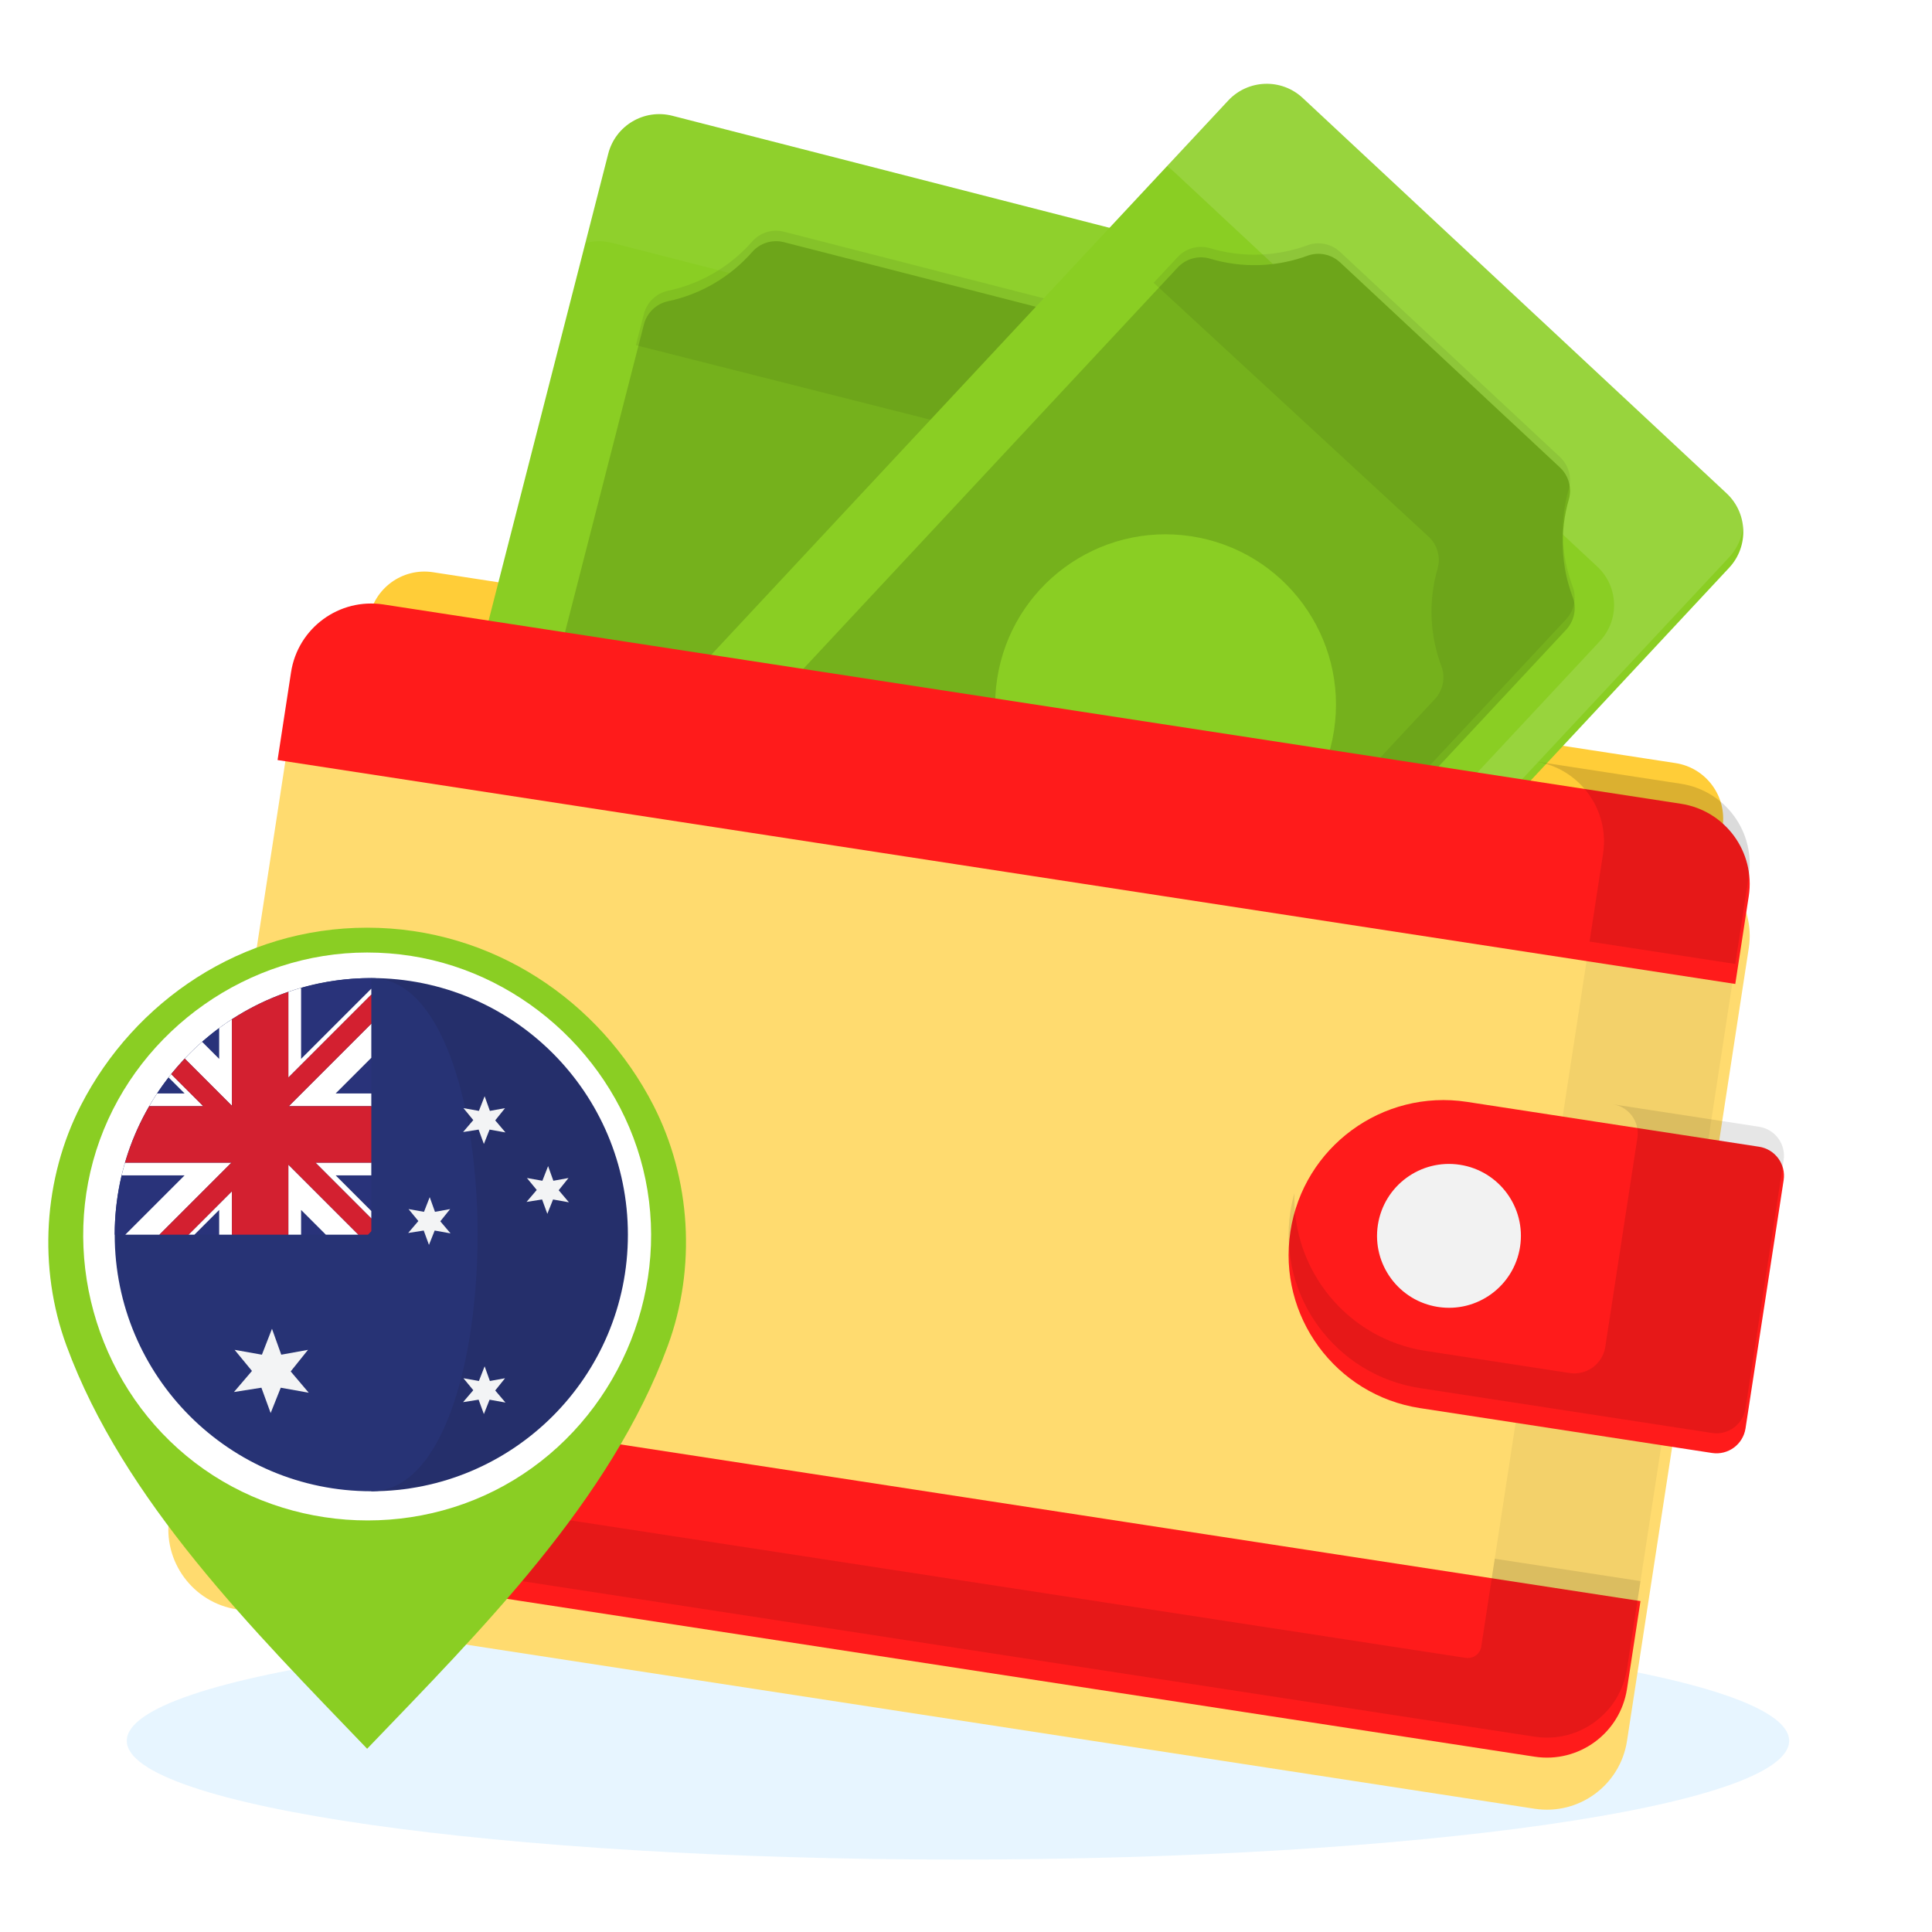 <?xml version="1.0" encoding="UTF-8"?> <svg xmlns="http://www.w3.org/2000/svg" width="320" height="320" viewBox="0 0 320 320" fill="none"><g clip-path="url(#clip0_2106_2411)"><path d="M158.669 308C234.702 308 296.339 299.195 296.339 288.333C296.339 277.471 234.702 268.666 158.669 268.666C82.637 268.666 21 277.471 21 288.333C21 299.195 82.637 308 158.669 308Z" fill="#C4E7FF" fill-opacity="0.4"></path><g filter="url(#filter0_ii_2106_2411)"><path d="M277.518 114.458L71.714 82.844C66.633 82.064 61.882 85.55 61.102 90.631L58.082 110.287C57.653 113.078 59.569 115.689 62.361 116.118L276.453 149.005C279.245 149.434 281.856 147.518 282.285 144.726L285.304 125.07C286.084 119.99 282.599 115.238 277.518 114.458Z" fill="#FFCD38"></path></g><g filter="url(#filter1_ii_2106_2411)"><path d="M210.649 51.892L163.029 237.705C161.833 242.372 157.08 245.186 152.412 243.99L59.411 220.156C54.743 218.96 51.929 214.206 53.126 209.538L100.745 23.726C101.941 19.059 106.695 16.245 111.363 17.441L204.364 41.275C209.031 42.471 211.845 47.224 210.649 51.892Z" fill="#8ACE23"></path></g><path d="M204.364 41.275L111.363 17.44C106.695 16.244 101.941 19.058 100.745 23.726L96.473 40.397C98 39.895 99.681 39.8 101.354 40.229L194.355 64.063C199.022 65.26 201.836 70.013 200.64 74.681L157.293 243.823C160.027 242.924 162.262 240.7 163.029 237.705L210.648 51.893C211.845 47.225 209.031 42.471 204.364 41.275Z" fill="white" fill-opacity="0.04"></path><g filter="url(#filter2_ii_2106_2411)"><path d="M106.645 52.017L71.905 187.572C71.408 189.513 72.04 191.575 73.56 192.881C77.746 196.478 80.666 201.359 81.855 206.746C82.283 208.683 83.781 210.203 85.701 210.695L133.913 223.05C135.833 223.543 137.878 222.93 139.183 221.438C142.817 217.288 147.724 214.412 153.125 213.272C155.085 212.858 156.632 211.354 157.129 209.414L191.868 73.859C192.365 71.918 191.733 69.856 190.214 68.55C186.027 64.953 183.107 60.071 181.918 54.684C181.491 52.749 179.993 51.228 178.072 50.736L129.861 38.381C127.941 37.888 125.896 38.501 124.59 39.993C120.957 44.143 116.049 47.019 110.648 48.159C108.689 48.573 107.142 50.077 106.645 52.017Z" fill="#75B11C"></path></g><path d="M190.214 68.55C186.028 64.953 183.108 60.072 181.919 54.685C181.491 52.748 179.993 51.228 178.073 50.736L129.862 38.381C127.941 37.888 125.896 38.501 124.59 39.993C120.957 44.143 116.049 47.019 110.648 48.159C108.688 48.573 107.142 50.077 106.645 52.017L105.322 57.178L167.821 72.991C169.741 73.484 171.24 75.004 171.667 76.94C172.856 82.326 175.776 87.208 179.962 90.806C181.482 92.111 182.114 94.174 181.617 96.114L151.487 213.68C152.028 213.528 152.574 213.389 153.125 213.272C155.085 212.858 156.632 211.354 157.129 209.414L191.868 73.859C192.366 71.918 191.733 69.856 190.214 68.55Z" fill="black" fill-opacity="0.07"></path><g filter="url(#filter3_ii_2106_2411)"><path d="M286.401 92.302L155.566 232.574C152.28 236.097 146.759 236.29 143.235 233.003L73.028 167.519C69.504 164.232 69.312 158.711 72.598 155.188L203.433 14.916C206.72 11.393 212.241 11.2 215.764 14.487L285.972 79.971C289.495 83.257 289.687 88.778 286.401 92.302Z" fill="#8ACE23"></path></g><path d="M285.972 79.971L215.764 14.487C212.241 11.2 206.72 11.392 203.433 14.916L192.242 26.915C192.996 27.284 193.711 27.768 194.357 28.37L264.565 93.855C268.088 97.141 268.281 102.662 264.994 106.186L145.351 234.459C148.71 236.105 152.883 235.452 155.566 232.574L286.401 92.302C289.687 88.778 289.495 83.257 285.972 79.971Z" fill="white" fill-opacity="0.12"></path><g filter="url(#filter4_ii_2106_2411)"><path d="M195.055 42.575L99.608 144.907C98.242 146.372 97.809 148.485 98.516 150.359C100.467 155.522 100.691 161.206 99.153 166.504C98.601 168.408 99.187 170.46 100.637 171.812L137.032 205.759C138.482 207.111 140.57 207.554 142.431 206.87C147.61 204.968 153.294 204.796 158.582 206.382C160.5 206.958 162.578 206.379 163.945 204.914L259.392 102.583C260.758 101.118 261.191 99.005 260.483 97.131C258.532 91.967 258.308 86.284 259.846 80.986C260.398 79.082 259.812 77.03 258.363 75.678L221.967 41.731C220.517 40.378 218.429 39.936 216.568 40.62C211.39 42.522 205.705 42.694 200.418 41.108C198.5 40.531 196.421 41.11 195.055 42.575Z" fill="#75B11C"></path></g><path d="M260.483 97.131C258.532 91.967 258.309 86.284 259.846 80.986C260.398 79.082 259.812 77.03 258.362 75.677L221.967 41.731C220.517 40.379 218.429 39.936 216.568 40.62C211.39 42.522 205.705 42.694 200.418 41.107C198.499 40.531 196.421 41.11 195.054 42.575L191.077 46.839L236.62 88.889C238.07 90.242 238.657 92.294 238.104 94.198C236.567 99.495 236.79 105.179 238.741 110.342C239.448 112.216 239.016 114.33 237.649 115.794L154.015 205.463C155.556 205.63 157.085 205.933 158.582 206.383C160.5 206.959 162.578 206.38 163.945 204.915L259.392 102.583C260.758 101.118 261.191 99.005 260.483 97.131Z" fill="black" fill-opacity="0.07"></path><g filter="url(#filter5_ii_2106_2411)"><path d="M188.77 142.885C204.177 145.252 218.585 134.681 220.952 119.274C223.318 103.867 212.747 89.459 197.341 87.093C181.934 84.726 167.526 95.297 165.159 110.704C162.793 126.11 173.364 140.519 188.77 142.885Z" fill="#8ACE23"></path></g><g filter="url(#filter6_ii_2106_2411)"><path d="M254.176 287.651L39.267 254.639C31.94 253.514 26.912 246.661 28.038 239.334L48.206 108.037C49.332 100.709 56.184 95.682 63.512 96.807L278.42 129.819C285.748 130.945 290.776 137.797 289.65 145.125L269.482 276.421C268.356 283.749 261.504 288.777 254.176 287.651Z" fill="#FFDB6F"></path></g><path d="M278.421 129.819L254.284 126.111C261.611 127.237 266.639 134.09 265.514 141.417L245.345 272.714C244.22 280.041 237.367 285.069 230.04 283.943L254.177 287.651C261.504 288.777 268.356 283.749 269.482 276.422L289.65 145.125C290.776 137.797 285.748 130.945 278.421 129.819Z" fill="black" fill-opacity="0.05"></path><g filter="url(#filter7_ii_2106_2411)"><path d="M291.359 186.625L242.989 179.195C228.982 177.043 215.884 186.654 213.732 200.66C211.581 214.667 221.191 227.765 235.198 229.917L283.568 237.347C286.222 237.755 288.705 235.933 289.113 233.278L295.427 192.17C295.835 189.516 294.014 187.033 291.359 186.625Z" fill="#FF1B1B"></path></g><path d="M291.358 186.625L267.136 182.904C269.791 183.312 271.612 185.795 271.204 188.449L265.886 223.075C265.451 225.906 262.803 227.849 259.972 227.414L236.143 223.754C223.18 221.763 213.991 210.394 214.398 197.608C214.12 198.6 213.892 199.616 213.731 200.66C211.58 214.666 221.19 227.765 235.197 229.916L259.344 233.626L283.567 237.346C286.221 237.754 288.704 235.933 289.112 233.278L290.058 227.115L295.426 192.17C295.835 189.516 294.013 187.033 291.358 186.625Z" fill="black" fill-opacity="0.1"></path><g filter="url(#filter8_ii_2106_2411)"><path d="M278.42 129.819L63.512 96.807C56.184 95.682 49.332 100.709 48.206 108.037L45.973 122.576L287.417 159.664L289.65 145.125C290.775 137.797 285.748 130.945 278.42 129.819Z" fill="#FF1B1B"></path></g><path d="M288.524 137.358C288.155 136.579 287.713 135.839 287.205 135.146C287.199 135.138 287.193 135.131 287.187 135.122C286.683 134.439 286.116 133.803 285.49 133.224C285.332 133.078 285.17 132.935 285.005 132.796C284.759 132.59 284.503 132.395 284.241 132.206C284.072 132.083 283.9 131.965 283.724 131.85C282.169 130.832 280.378 130.119 278.42 129.818L254.285 126.111C261.612 127.237 266.639 134.089 265.513 141.416L263.28 155.955L287.417 159.663L289.65 145.124C290.002 142.834 289.752 140.591 289.02 138.554C288.874 138.147 288.708 137.748 288.524 137.358Z" fill="black" fill-opacity="0.1"></path><g filter="url(#filter9_ii_2106_2411)"><path d="M39.268 254.639L254.176 287.651C261.504 288.777 268.356 283.749 269.482 276.422L271.715 261.882L30.271 224.794L28.038 239.334C26.913 246.661 31.94 253.514 39.268 254.639Z" fill="#FF1B1B"></path></g><path d="M247.579 258.174L245.345 272.714C245.344 272.722 245.343 272.729 245.342 272.736C245.151 273.961 243.975 274.782 242.75 274.594L40.964 243.598C33.636 242.472 28.609 235.619 29.734 228.292L28.038 239.333C26.913 246.661 31.94 253.514 39.268 254.639L230.04 283.944L254.177 287.651C254.439 287.691 254.7 287.721 254.96 287.746C255.042 287.754 255.123 287.759 255.204 287.765C255.386 287.779 255.567 287.79 255.749 287.796C255.838 287.799 255.928 287.801 256.018 287.803C256.199 287.806 256.379 287.805 256.558 287.801C256.638 287.799 256.717 287.798 256.797 287.795C257.051 287.784 257.304 287.768 257.555 287.743L257.556 287.743C257.667 287.732 257.775 287.716 257.885 287.702C258.433 287.633 258.973 287.536 259.501 287.402C259.713 287.349 259.922 287.29 260.13 287.227C260.338 287.163 260.543 287.095 260.747 287.022L260.747 287.021C261.154 286.875 261.553 286.709 261.942 286.526L261.943 286.525L261.943 286.525C262.275 286.368 262.598 286.195 262.914 286.012C262.929 286.004 262.945 285.995 262.959 285.987C263.28 285.8 263.592 285.599 263.897 285.386C264.255 285.136 264.601 284.869 264.934 284.585L264.934 284.584C265.453 284.14 265.941 283.657 266.389 283.137C266.401 283.123 266.414 283.109 266.426 283.095C266.591 282.902 266.753 282.705 266.907 282.502C266.907 282.502 266.908 282.501 266.909 282.5L266.909 282.499C267.32 281.958 267.691 281.382 268.019 280.777C268.056 280.708 268.091 280.637 268.127 280.568C268.208 280.413 268.286 280.256 268.361 280.097C268.398 280.016 268.436 279.935 268.472 279.854C268.544 279.694 268.612 279.531 268.677 279.367C268.707 279.292 268.738 279.218 268.766 279.142C268.856 278.906 268.941 278.666 269.017 278.423C269.017 278.421 269.018 278.42 269.018 278.419L269.018 278.417C269.108 278.132 269.185 277.841 269.255 277.547C269.273 277.473 269.29 277.399 269.308 277.324C269.374 277.027 269.434 276.727 269.481 276.421L271.177 265.38L271.715 261.882L247.579 258.174Z" fill="black" fill-opacity="0.1"></path><path d="M238.187 216.473C244.691 217.472 250.773 213.009 251.771 206.506C252.77 200.002 248.308 193.921 241.805 192.922C235.301 191.923 229.219 196.385 228.22 202.888C227.221 209.392 231.684 215.474 238.187 216.473Z" fill="#F2F2F2"></path><g filter="url(#filter10_ii_2106_2411)"><path d="M60.806 152C81.625 152.001 99.374 164.186 108.209 181.393C114.462 193.57 115.343 208.345 110.618 221.215C101.17 246.945 79.579 268.437 60.816 287.988V288C60.815 287.998 60.812 287.996 60.811 287.994C60.809 287.996 60.807 287.998 60.806 288V287.988C42.043 268.437 20.453 246.945 11.005 221.215C6.279 208.345 7.161 193.57 13.413 181.393C22.247 164.189 39.991 152.005 60.806 152ZM60.811 178.915C46.077 178.919 34.096 190.519 34.096 205.253C34.096 219.808 46.177 232.354 60.811 232.358C75.445 232.355 87.526 219.809 87.526 205.253C87.526 190.518 75.545 178.918 60.811 178.915Z" fill="#8ACE23"></path></g><path d="M60.812 247.299C84.284 247.299 103.312 228.271 103.312 204.799C103.312 181.327 84.284 162.299 60.812 162.299C37.339 162.299 18.311 181.327 18.311 204.799C18.311 228.271 37.339 247.299 60.812 247.299Z" fill="white"></path><g filter="url(#filter11_i_2106_2411)"><path d="M103.312 204.799C103.312 187.949 93.506 173.39 79.29 166.516V243.081C93.506 236.208 103.312 221.648 103.312 204.799Z" fill="#FF1B1B"></path></g><g filter="url(#filter12_i_2106_2411)"><path d="M18.311 204.799C18.311 221.648 28.117 236.207 42.333 243.082V166.516C28.117 173.39 18.311 187.949 18.311 204.799Z" fill="#FF1B1B"></path></g><g filter="url(#filter13_i_2106_2411)"><path d="M68.203 210.343L75.594 206.647L71.899 204.799V201.103L64.508 204.799L68.203 197.408H64.508L60.812 191.864L57.116 197.408H53.421L57.116 204.799L49.725 201.103V204.799L46.029 206.647L53.421 210.343L51.573 214.038H58.964V219.582H62.66V214.038H70.051L68.203 210.343Z" fill="#FF1B1B"></path></g><path d="M60.793 157.766C41.205 157.766 23.221 170.397 16.538 188.793C9.806 207.326 15.703 228.592 30.875 241.139C46.078 253.713 68.16 255.383 85.056 245.163C101.957 234.939 110.882 214.701 106.909 195.339C103.017 176.376 87.246 161.329 68.11 158.333C65.689 157.954 63.24 157.766 60.793 157.766ZM98.688 221.908C90.655 239.708 70.603 249.746 51.545 245.389C36.878 242.037 24.88 230.577 20.791 216.119C16.608 201.335 21.144 185.093 32.324 174.568C44.419 163.182 62.651 160.073 77.831 166.919C95.954 175.091 105.98 195.644 101.113 214.956C100.512 217.34 99.692 219.665 98.688 221.908C99.097 220.993 98.133 223.137 98.688 221.908Z" fill="white"></path><path d="M61.499 162V247C84.972 247 104 227.972 104 204.501C104 181.026 84.972 162 61.499 162Z" fill="#252F6B"></path><path d="M61.499 162C38.028 162 19 181.027 19 204.5C19 227.971 38.028 246.999 61.499 246.999C84.972 246.999 84.972 162 61.499 162Z" fill="#273375"></path><path d="M48.148 227.15L51.013 223.577L46.586 224.379L45.05 220.09L43.38 224.379L38.86 223.577L41.733 227.071L38.75 230.561L43.296 229.847L44.83 234.047L46.5 229.849L51.137 230.678L48.148 227.15Z" fill="#F3F4F5"></path><path d="M82.024 230.306L83.65 228.281L81.14 228.735L80.27 226.305L79.323 228.735L76.762 228.281L78.39 230.26L76.7 232.239L79.276 231.833L80.145 234.212L81.091 231.835L83.719 232.305L82.024 230.306Z" fill="#F3F4F5"></path><path d="M82.024 185.568L83.65 183.543L81.14 183.998L80.27 181.568L79.323 183.998L76.762 183.543L78.39 185.523L76.7 187.501L79.276 187.096L80.145 189.476L81.091 187.097L83.719 187.566L82.024 185.568Z" fill="#F3F4F5"></path><path d="M92.537 197.141L94.161 195.116L91.653 195.571L90.783 193.141L89.837 195.571L87.274 195.116L88.902 197.096L87.212 199.075L89.787 198.669L90.656 201.05L91.603 198.671L94.231 199.14L92.537 197.141Z" fill="#F3F4F5"></path><path d="M72.929 202.286L74.554 200.262L72.045 200.717L71.174 198.287L70.228 200.717L67.667 200.262L69.295 202.241L67.606 204.219L70.181 203.815L71.05 206.193L71.996 203.816L74.624 204.285L72.929 202.286Z" fill="#F3F4F5"></path><path d="M27.924 178.458C27.257 179.317 26.62 180.2 26.019 181.109H30.574L27.924 178.458Z" fill="#29337A"></path><path d="M49.874 204.5H53.968L49.874 200.406V204.5Z" fill="#29337A"></path><path d="M36.303 170.279C35.327 170.998 34.389 171.761 33.48 172.559L36.303 175.381V170.279Z" fill="#29337A"></path><path d="M32.205 204.5H36.3V200.405L32.205 204.5Z" fill="#29337A"></path><path d="M61.501 162C57.468 162 53.572 162.574 49.874 163.624V175.381L61.502 163.753V162H61.501Z" fill="#29337A"></path><path d="M61.502 200.582V194.681H55.602L61.502 200.582Z" fill="#29337A"></path><path d="M20.754 204.5L30.574 194.681H20.154C19.407 197.834 19 201.119 19 204.5H20.754Z" fill="#29337A"></path><path d="M55.596 181.109H61.5V175.206L55.596 181.109Z" fill="#29337A"></path><path d="M61.499 201.821V200.582L55.599 194.681H61.499V192.568H52.246L61.499 201.821Z" fill="white"></path><path d="M30.573 181.109H26.017C25.563 181.798 25.13 182.503 24.715 183.22H33.665L28.353 177.909C28.207 178.091 28.064 178.274 27.922 178.457L30.573 181.109Z" fill="white"></path><path d="M36.301 200.405V204.5H38.413V197.313L31.227 204.5H32.206L36.301 200.405Z" fill="white"></path><path d="M49.872 163.623C49.16 163.825 48.457 164.045 47.761 164.282V178.472L61.5 164.734V163.755L49.872 175.38V163.623Z" fill="white"></path><path d="M36.226 194.681L36.301 194.607L38.339 192.569H20.709C20.506 193.266 20.32 193.97 20.152 194.681H30.573L20.752 204.5H26.407L36.226 194.681Z" fill="white"></path><path d="M61.5 183.221V181.109H55.595L61.5 175.206V169.553L47.831 183.221H61.5Z" fill="white"></path><path d="M36.3 175.382L33.477 172.56C32.476 173.44 31.515 174.366 30.601 175.336L36.3 181.036L36.361 181.098L38.413 183.149V168.824C37.694 169.29 36.988 169.771 36.301 170.279V175.382H36.3Z" fill="white"></path><path d="M49.873 200.406L53.967 204.5H59.361L47.761 192.901V204.5H49.873V200.406Z" fill="white"></path><path d="M54.359 194.681L52.248 192.569H61.501V183.221H47.832L47.762 183.293V183.221H47.832L61.501 169.554V164.734L47.761 178.473V164.283C44.44 165.418 41.306 166.949 38.413 168.825V183.149L38.487 183.221H38.413V183.149L36.362 181.098L36.374 181.11H36.302V181.037L30.602 175.337C29.82 176.165 29.07 177.022 28.356 177.911L33.668 183.221H24.718C23.027 186.137 21.675 189.269 20.711 192.569H38.34L38.413 192.495V192.569H38.34L36.302 194.607V194.682H36.228L26.408 204.5H31.228L38.414 197.313V204.5H47.762V192.901L59.361 204.5H60.956C61.138 204.31 61.323 204.122 61.502 203.926V201.821L54.359 194.681Z" fill="#D32030"></path><path d="M47.763 178.473L61.503 164.734L47.763 178.473Z" fill="#D32030"></path><path d="M36.303 194.681V194.606L36.228 194.681H36.303Z" fill="#D32030"></path><path d="M38.414 192.493L38.34 192.568H38.414V192.493Z" fill="#D32030"></path><path d="M47.763 183.293L47.834 183.221H47.763V183.293Z" fill="#D32030"></path><path d="M36.304 181.109H36.376L36.364 181.098L36.304 181.036V181.109Z" fill="#D32030"></path><path d="M38.487 183.221L38.414 183.148V183.221H38.487Z" fill="#D32030"></path></g><defs><filter id="filter0_ii_2106_2411" x="58.023" y="81.03" width="227.391" height="74.854" filterUnits="userSpaceOnUse" color-interpolation-filters="sRGB"><feFlood flood-opacity="0" result="BackgroundImageFix"></feFlood><feBlend mode="normal" in="SourceGraphic" in2="BackgroundImageFix" result="shape"></feBlend><feColorMatrix in="SourceAlpha" type="matrix" values="0 0 0 0 0 0 0 0 0 0 0 0 0 0 0 0 0 0 127 0" result="hardAlpha"></feColorMatrix><feOffset dy="13.639"></feOffset><feGaussianBlur stdDeviation="3.41"></feGaussianBlur><feComposite in2="hardAlpha" operator="arithmetic" k2="-1" k3="1"></feComposite><feColorMatrix type="matrix" values="0 0 0 0 1 0 0 0 0 1 0 0 0 0 1 0 0 0 0.15 0"></feColorMatrix><feBlend mode="normal" in2="shape" result="effect1_innerShadow_2106_2411"></feBlend><feColorMatrix in="SourceAlpha" type="matrix" values="0 0 0 0 0 0 0 0 0 0 0 0 0 0 0 0 0 0 127 0" result="hardAlpha"></feColorMatrix><feOffset dy="-1.705"></feOffset><feGaussianBlur stdDeviation="2.557"></feGaussianBlur><feComposite in2="hardAlpha" operator="arithmetic" k2="-1" k3="1"></feComposite><feColorMatrix type="matrix" values="0 0 0 0 0.815 0 0 0 0 0.621 0 0 0 0 0.087 0 0 0 0.7 0"></feColorMatrix><feBlend mode="normal" in2="effect1_innerShadow_2106_2411" result="effect2_innerShadow_2106_2411"></feBlend></filter><filter id="filter1_ii_2106_2411" x="52.851" y="15.431" width="158.073" height="232.304" filterUnits="userSpaceOnUse" color-interpolation-filters="sRGB"><feFlood flood-opacity="0" result="BackgroundImageFix"></feFlood><feBlend mode="normal" in="SourceGraphic" in2="BackgroundImageFix" result="shape"></feBlend><feColorMatrix in="SourceAlpha" type="matrix" values="0 0 0 0 0 0 0 0 0 0 0 0 0 0 0 0 0 0 127 0" result="hardAlpha"></feColorMatrix><feOffset dy="3.47"></feOffset><feGaussianBlur stdDeviation="4.337"></feGaussianBlur><feComposite in2="hardAlpha" operator="arithmetic" k2="-1" k3="1"></feComposite><feColorMatrix type="matrix" values="0 0 0 0 1 0 0 0 0 1 0 0 0 0 1 0 0 0 0.23 0"></feColorMatrix><feBlend mode="normal" in2="shape" result="effect1_innerShadow_2106_2411"></feBlend><feColorMatrix in="SourceAlpha" type="matrix" values="0 0 0 0 0 0 0 0 0 0 0 0 0 0 0 0 0 0 127 0" result="hardAlpha"></feColorMatrix><feOffset dy="-1.735"></feOffset><feGaussianBlur stdDeviation="2.602"></feGaussianBlur><feComposite in2="hardAlpha" operator="arithmetic" k2="-1" k3="1"></feComposite><feColorMatrix type="matrix" values="0 0 0 0 0 0 0 0 0 0 0 0 0 0 0 0 0 0 0.15 0"></feColorMatrix><feBlend mode="normal" in2="effect1_innerShadow_2106_2411" result="effect2_innerShadow_2106_2411"></feBlend></filter><filter id="filter2_ii_2106_2411" x="71.738" y="36.479" width="120.297" height="190.209" filterUnits="userSpaceOnUse" color-interpolation-filters="sRGB"><feFlood flood-opacity="0" result="BackgroundImageFix"></feFlood><feBlend mode="normal" in="SourceGraphic" in2="BackgroundImageFix" result="shape"></feBlend><feColorMatrix in="SourceAlpha" type="matrix" values="0 0 0 0 0 0 0 0 0 0 0 0 0 0 0 0 0 0 127 0" result="hardAlpha"></feColorMatrix><feOffset dy="3.47"></feOffset><feGaussianBlur stdDeviation="4.337"></feGaussianBlur><feComposite in2="hardAlpha" operator="arithmetic" k2="-1" k3="1"></feComposite><feColorMatrix type="matrix" values="0 0 0 0 1 0 0 0 0 1 0 0 0 0 1 0 0 0 0.23 0"></feColorMatrix><feBlend mode="normal" in2="shape" result="effect1_innerShadow_2106_2411"></feBlend><feColorMatrix in="SourceAlpha" type="matrix" values="0 0 0 0 0 0 0 0 0 0 0 0 0 0 0 0 0 0 127 0" result="hardAlpha"></feColorMatrix><feOffset dy="-1.735"></feOffset><feGaussianBlur stdDeviation="2.602"></feGaussianBlur><feComposite in2="hardAlpha" operator="arithmetic" k2="-1" k3="1"></feComposite><feColorMatrix type="matrix" values="0 0 0 0 0 0 0 0 0 0 0 0 0 0 0 0 0 0 0.15 0"></feColorMatrix><feBlend mode="normal" in2="effect1_innerShadow_2106_2411" result="effect2_innerShadow_2106_2411"></feBlend></filter><filter id="filter3_ii_2106_2411" x="70.254" y="10.408" width="218.491" height="228.409" filterUnits="userSpaceOnUse" color-interpolation-filters="sRGB"><feFlood flood-opacity="0" result="BackgroundImageFix"></feFlood><feBlend mode="normal" in="SourceGraphic" in2="BackgroundImageFix" result="shape"></feBlend><feColorMatrix in="SourceAlpha" type="matrix" values="0 0 0 0 0 0 0 0 0 0 0 0 0 0 0 0 0 0 127 0" result="hardAlpha"></feColorMatrix><feOffset dy="3.47"></feOffset><feGaussianBlur stdDeviation="4.337"></feGaussianBlur><feComposite in2="hardAlpha" operator="arithmetic" k2="-1" k3="1"></feComposite><feColorMatrix type="matrix" values="0 0 0 0 1 0 0 0 0 1 0 0 0 0 1 0 0 0 0.23 0"></feColorMatrix><feBlend mode="normal" in2="shape" result="effect1_innerShadow_2106_2411"></feBlend><feColorMatrix in="SourceAlpha" type="matrix" values="0 0 0 0 0 0 0 0 0 0 0 0 0 0 0 0 0 0 127 0" result="hardAlpha"></feColorMatrix><feOffset dy="-1.735"></feOffset><feGaussianBlur stdDeviation="2.602"></feGaussianBlur><feComposite in2="hardAlpha" operator="arithmetic" k2="-1" k3="1"></feComposite><feColorMatrix type="matrix" values="0 0 0 0 0 0 0 0 0 0 0 0 0 0 0 0 0 0 0.15 0"></feColorMatrix><feBlend mode="normal" in2="effect1_innerShadow_2106_2411" result="effect2_innerShadow_2106_2411"></feBlend></filter><filter id="filter4_ii_2106_2411" x="98.181" y="38.567" width="162.639" height="172.09" filterUnits="userSpaceOnUse" color-interpolation-filters="sRGB"><feFlood flood-opacity="0" result="BackgroundImageFix"></feFlood><feBlend mode="normal" in="SourceGraphic" in2="BackgroundImageFix" result="shape"></feBlend><feColorMatrix in="SourceAlpha" type="matrix" values="0 0 0 0 0 0 0 0 0 0 0 0 0 0 0 0 0 0 127 0" result="hardAlpha"></feColorMatrix><feOffset dy="3.47"></feOffset><feGaussianBlur stdDeviation="4.337"></feGaussianBlur><feComposite in2="hardAlpha" operator="arithmetic" k2="-1" k3="1"></feComposite><feColorMatrix type="matrix" values="0 0 0 0 1 0 0 0 0 1 0 0 0 0 1 0 0 0 0.23 0"></feColorMatrix><feBlend mode="normal" in2="shape" result="effect1_innerShadow_2106_2411"></feBlend><feColorMatrix in="SourceAlpha" type="matrix" values="0 0 0 0 0 0 0 0 0 0 0 0 0 0 0 0 0 0 127 0" result="hardAlpha"></feColorMatrix><feOffset dy="-1.735"></feOffset><feGaussianBlur stdDeviation="2.602"></feGaussianBlur><feComposite in2="hardAlpha" operator="arithmetic" k2="-1" k3="1"></feComposite><feColorMatrix type="matrix" values="0 0 0 0 0 0 0 0 0 0 0 0 0 0 0 0 0 0 0.15 0"></feColorMatrix><feBlend mode="normal" in2="effect1_innerShadow_2106_2411" result="effect2_innerShadow_2106_2411"></feBlend></filter><filter id="filter5_ii_2106_2411" x="164.828" y="85.027" width="56.455" height="61.659" filterUnits="userSpaceOnUse" color-interpolation-filters="sRGB"><feFlood flood-opacity="0" result="BackgroundImageFix"></feFlood><feBlend mode="normal" in="SourceGraphic" in2="BackgroundImageFix" result="shape"></feBlend><feColorMatrix in="SourceAlpha" type="matrix" values="0 0 0 0 0 0 0 0 0 0 0 0 0 0 0 0 0 0 127 0" result="hardAlpha"></feColorMatrix><feOffset dy="3.47"></feOffset><feGaussianBlur stdDeviation="4.337"></feGaussianBlur><feComposite in2="hardAlpha" operator="arithmetic" k2="-1" k3="1"></feComposite><feColorMatrix type="matrix" values="0 0 0 0 1 0 0 0 0 1 0 0 0 0 1 0 0 0 0.23 0"></feColorMatrix><feBlend mode="normal" in2="shape" result="effect1_innerShadow_2106_2411"></feBlend><feColorMatrix in="SourceAlpha" type="matrix" values="0 0 0 0 0 0 0 0 0 0 0 0 0 0 0 0 0 0 127 0" result="hardAlpha"></feColorMatrix><feOffset dy="-1.735"></feOffset><feGaussianBlur stdDeviation="2.602"></feGaussianBlur><feComposite in2="hardAlpha" operator="arithmetic" k2="-1" k3="1"></feComposite><feColorMatrix type="matrix" values="0 0 0 0 0 0 0 0 0 0 0 0 0 0 0 0 0 0 0.15 0"></feColorMatrix><feBlend mode="normal" in2="effect1_innerShadow_2106_2411" result="effect2_innerShadow_2106_2411"></feBlend></filter><filter id="filter6_ii_2106_2411" x="27.88" y="94.945" width="261.928" height="199.683" filterUnits="userSpaceOnUse" color-interpolation-filters="sRGB"><feFlood flood-opacity="0" result="BackgroundImageFix"></feFlood><feBlend mode="normal" in="SourceGraphic" in2="BackgroundImageFix" result="shape"></feBlend><feColorMatrix in="SourceAlpha" type="matrix" values="0 0 0 0 0 0 0 0 0 0 0 0 0 0 0 0 0 0 127 0" result="hardAlpha"></feColorMatrix><feOffset dy="13.639"></feOffset><feGaussianBlur stdDeviation="3.41"></feGaussianBlur><feComposite in2="hardAlpha" operator="arithmetic" k2="-1" k3="1"></feComposite><feColorMatrix type="matrix" values="0 0 0 0 1 0 0 0 0 1 0 0 0 0 1 0 0 0 0.15 0"></feColorMatrix><feBlend mode="normal" in2="shape" result="effect1_innerShadow_2106_2411"></feBlend><feColorMatrix in="SourceAlpha" type="matrix" values="0 0 0 0 0 0 0 0 0 0 0 0 0 0 0 0 0 0 127 0" result="hardAlpha"></feColorMatrix><feOffset dy="-1.705"></feOffset><feGaussianBlur stdDeviation="2.557"></feGaussianBlur><feComposite in2="hardAlpha" operator="arithmetic" k2="-1" k3="1"></feComposite><feColorMatrix type="matrix" values="0 0 0 0 0.815 0 0 0 0 0.621 0 0 0 0 0.087 0 0 0 0.7 0"></feColorMatrix><feBlend mode="normal" in2="effect1_innerShadow_2106_2411" result="effect2_innerShadow_2106_2411"></feBlend></filter><filter id="filter7_ii_2106_2411" x="213.432" y="177.238" width="82.053" height="65.133" filterUnits="userSpaceOnUse" color-interpolation-filters="sRGB"><feFlood flood-opacity="0" result="BackgroundImageFix"></feFlood><feBlend mode="normal" in="SourceGraphic" in2="BackgroundImageFix" result="shape"></feBlend><feColorMatrix in="SourceAlpha" type="matrix" values="0 0 0 0 0 0 0 0 0 0 0 0 0 0 0 0 0 0 127 0" result="hardAlpha"></feColorMatrix><feOffset dy="4.967"></feOffset><feGaussianBlur stdDeviation="4.139"></feGaussianBlur><feComposite in2="hardAlpha" operator="arithmetic" k2="-1" k3="1"></feComposite><feColorMatrix type="matrix" values="0 0 0 0 1 0 0 0 0 1 0 0 0 0 1 0 0 0 0.39 0"></feColorMatrix><feBlend mode="normal" in2="shape" result="effect1_innerShadow_2106_2411"></feBlend><feColorMatrix in="SourceAlpha" type="matrix" values="0 0 0 0 0 0 0 0 0 0 0 0 0 0 0 0 0 0 127 0" result="hardAlpha"></feColorMatrix><feOffset dy="-1.656"></feOffset><feGaussianBlur stdDeviation="4.967"></feGaussianBlur><feComposite in2="hardAlpha" operator="arithmetic" k2="-1" k3="1"></feComposite><feColorMatrix type="matrix" values="0 0 0 0 0 0 0 0 0 0 0 0 0 0 0 0 0 0 0.25 0"></feColorMatrix><feBlend mode="normal" in2="effect1_innerShadow_2106_2411" result="effect2_innerShadow_2106_2411"></feBlend></filter><filter id="filter8_ii_2106_2411" x="45.973" y="94.994" width="243.835" height="69.637" filterUnits="userSpaceOnUse" color-interpolation-filters="sRGB"><feFlood flood-opacity="0" result="BackgroundImageFix"></feFlood><feBlend mode="normal" in="SourceGraphic" in2="BackgroundImageFix" result="shape"></feBlend><feColorMatrix in="SourceAlpha" type="matrix" values="0 0 0 0 0 0 0 0 0 0 0 0 0 0 0 0 0 0 127 0" result="hardAlpha"></feColorMatrix><feOffset dy="4.967"></feOffset><feGaussianBlur stdDeviation="4.139"></feGaussianBlur><feComposite in2="hardAlpha" operator="arithmetic" k2="-1" k3="1"></feComposite><feColorMatrix type="matrix" values="0 0 0 0 1 0 0 0 0 1 0 0 0 0 1 0 0 0 0.39 0"></feColorMatrix><feBlend mode="normal" in2="shape" result="effect1_innerShadow_2106_2411"></feBlend><feColorMatrix in="SourceAlpha" type="matrix" values="0 0 0 0 0 0 0 0 0 0 0 0 0 0 0 0 0 0 127 0" result="hardAlpha"></feColorMatrix><feOffset dy="-1.656"></feOffset><feGaussianBlur stdDeviation="4.967"></feGaussianBlur><feComposite in2="hardAlpha" operator="arithmetic" k2="-1" k3="1"></feComposite><feColorMatrix type="matrix" values="0 0 0 0 0 0 0 0 0 0 0 0 0 0 0 0 0 0 0.25 0"></feColorMatrix><feBlend mode="normal" in2="effect1_innerShadow_2106_2411" result="effect2_innerShadow_2106_2411"></feBlend></filter><filter id="filter9_ii_2106_2411" x="27.881" y="223.138" width="243.834" height="69.637" filterUnits="userSpaceOnUse" color-interpolation-filters="sRGB"><feFlood flood-opacity="0" result="BackgroundImageFix"></feFlood><feBlend mode="normal" in="SourceGraphic" in2="BackgroundImageFix" result="shape"></feBlend><feColorMatrix in="SourceAlpha" type="matrix" values="0 0 0 0 0 0 0 0 0 0 0 0 0 0 0 0 0 0 127 0" result="hardAlpha"></feColorMatrix><feOffset dy="4.967"></feOffset><feGaussianBlur stdDeviation="4.139"></feGaussianBlur><feComposite in2="hardAlpha" operator="arithmetic" k2="-1" k3="1"></feComposite><feColorMatrix type="matrix" values="0 0 0 0 1 0 0 0 0 1 0 0 0 0 1 0 0 0 0.39 0"></feColorMatrix><feBlend mode="normal" in2="shape" result="effect1_innerShadow_2106_2411"></feBlend><feColorMatrix in="SourceAlpha" type="matrix" values="0 0 0 0 0 0 0 0 0 0 0 0 0 0 0 0 0 0 127 0" result="hardAlpha"></feColorMatrix><feOffset dy="-1.656"></feOffset><feGaussianBlur stdDeviation="4.967"></feGaussianBlur><feComposite in2="hardAlpha" operator="arithmetic" k2="-1" k3="1"></feComposite><feColorMatrix type="matrix" values="0 0 0 0 0 0 0 0 0 0 0 0 0 0 0 0 0 0 0.25 0"></feColorMatrix><feBlend mode="normal" in2="effect1_innerShadow_2106_2411" result="effect2_innerShadow_2106_2411"></feBlend></filter><filter id="filter10_ii_2106_2411" x="8" y="150.344" width="105.623" height="140.967" filterUnits="userSpaceOnUse" color-interpolation-filters="sRGB"><feFlood flood-opacity="0" result="BackgroundImageFix"></feFlood><feBlend mode="normal" in="SourceGraphic" in2="BackgroundImageFix" result="shape"></feBlend><feColorMatrix in="SourceAlpha" type="matrix" values="0 0 0 0 0 0 0 0 0 0 0 0 0 0 0 0 0 0 127 0" result="hardAlpha"></feColorMatrix><feOffset dy="3.311"></feOffset><feGaussianBlur stdDeviation="4.139"></feGaussianBlur><feComposite in2="hardAlpha" operator="arithmetic" k2="-1" k3="1"></feComposite><feColorMatrix type="matrix" values="0 0 0 0 1 0 0 0 0 1 0 0 0 0 1 0 0 0 0.23 0"></feColorMatrix><feBlend mode="normal" in2="shape" result="effect1_innerShadow_2106_2411"></feBlend><feColorMatrix in="SourceAlpha" type="matrix" values="0 0 0 0 0 0 0 0 0 0 0 0 0 0 0 0 0 0 127 0" result="hardAlpha"></feColorMatrix><feOffset dy="-1.656"></feOffset><feGaussianBlur stdDeviation="2.484"></feGaussianBlur><feComposite in2="hardAlpha" operator="arithmetic" k2="-1" k3="1"></feComposite><feColorMatrix type="matrix" values="0 0 0 0 0 0 0 0 0 0 0 0 0 0 0 0 0 0 0.15 0"></feColorMatrix><feBlend mode="normal" in2="effect1_innerShadow_2106_2411" result="effect2_innerShadow_2106_2411"></feBlend></filter><filter id="filter11_i_2106_2411" x="79.29" y="163.106" width="24.021" height="79.975" filterUnits="userSpaceOnUse" color-interpolation-filters="sRGB"><feFlood flood-opacity="0" result="BackgroundImageFix"></feFlood><feBlend mode="normal" in="SourceGraphic" in2="BackgroundImageFix" result="shape"></feBlend><feColorMatrix in="SourceAlpha" type="matrix" values="0 0 0 0 0 0 0 0 0 0 0 0 0 0 0 0 0 0 127 0" result="hardAlpha"></feColorMatrix><feOffset dy="-3.41"></feOffset><feGaussianBlur stdDeviation="5.114"></feGaussianBlur><feComposite in2="hardAlpha" operator="arithmetic" k2="-1" k3="1"></feComposite><feColorMatrix type="matrix" values="0 0 0 0 0 0 0 0 0 0 0 0 0 0 0 0 0 0 0.18 0"></feColorMatrix><feBlend mode="normal" in2="shape" result="effect1_innerShadow_2106_2411"></feBlend></filter><filter id="filter12_i_2106_2411" x="18.311" y="163.106" width="24.021" height="79.975" filterUnits="userSpaceOnUse" color-interpolation-filters="sRGB"><feFlood flood-opacity="0" result="BackgroundImageFix"></feFlood><feBlend mode="normal" in="SourceGraphic" in2="BackgroundImageFix" result="shape"></feBlend><feColorMatrix in="SourceAlpha" type="matrix" values="0 0 0 0 0 0 0 0 0 0 0 0 0 0 0 0 0 0 127 0" result="hardAlpha"></feColorMatrix><feOffset dy="-3.41"></feOffset><feGaussianBlur stdDeviation="5.114"></feGaussianBlur><feComposite in2="hardAlpha" operator="arithmetic" k2="-1" k3="1"></feComposite><feColorMatrix type="matrix" values="0 0 0 0 0 0 0 0 0 0 0 0 0 0 0 0 0 0 0.18 0"></feColorMatrix><feBlend mode="normal" in2="shape" result="effect1_innerShadow_2106_2411"></feBlend></filter><filter id="filter13_i_2106_2411" x="46.029" y="188.455" width="29.565" height="31.127" filterUnits="userSpaceOnUse" color-interpolation-filters="sRGB"><feFlood flood-opacity="0" result="BackgroundImageFix"></feFlood><feBlend mode="normal" in="SourceGraphic" in2="BackgroundImageFix" result="shape"></feBlend><feColorMatrix in="SourceAlpha" type="matrix" values="0 0 0 0 0 0 0 0 0 0 0 0 0 0 0 0 0 0 127 0" result="hardAlpha"></feColorMatrix><feOffset dy="-3.41"></feOffset><feGaussianBlur stdDeviation="5.114"></feGaussianBlur><feComposite in2="hardAlpha" operator="arithmetic" k2="-1" k3="1"></feComposite><feColorMatrix type="matrix" values="0 0 0 0 0 0 0 0 0 0 0 0 0 0 0 0 0 0 0.18 0"></feColorMatrix><feBlend mode="normal" in2="shape" result="effect1_innerShadow_2106_2411"></feBlend></filter><clipPath id="clip0_2106_2411"><rect width="320" height="320" fill="white"></rect></clipPath></defs></svg> 